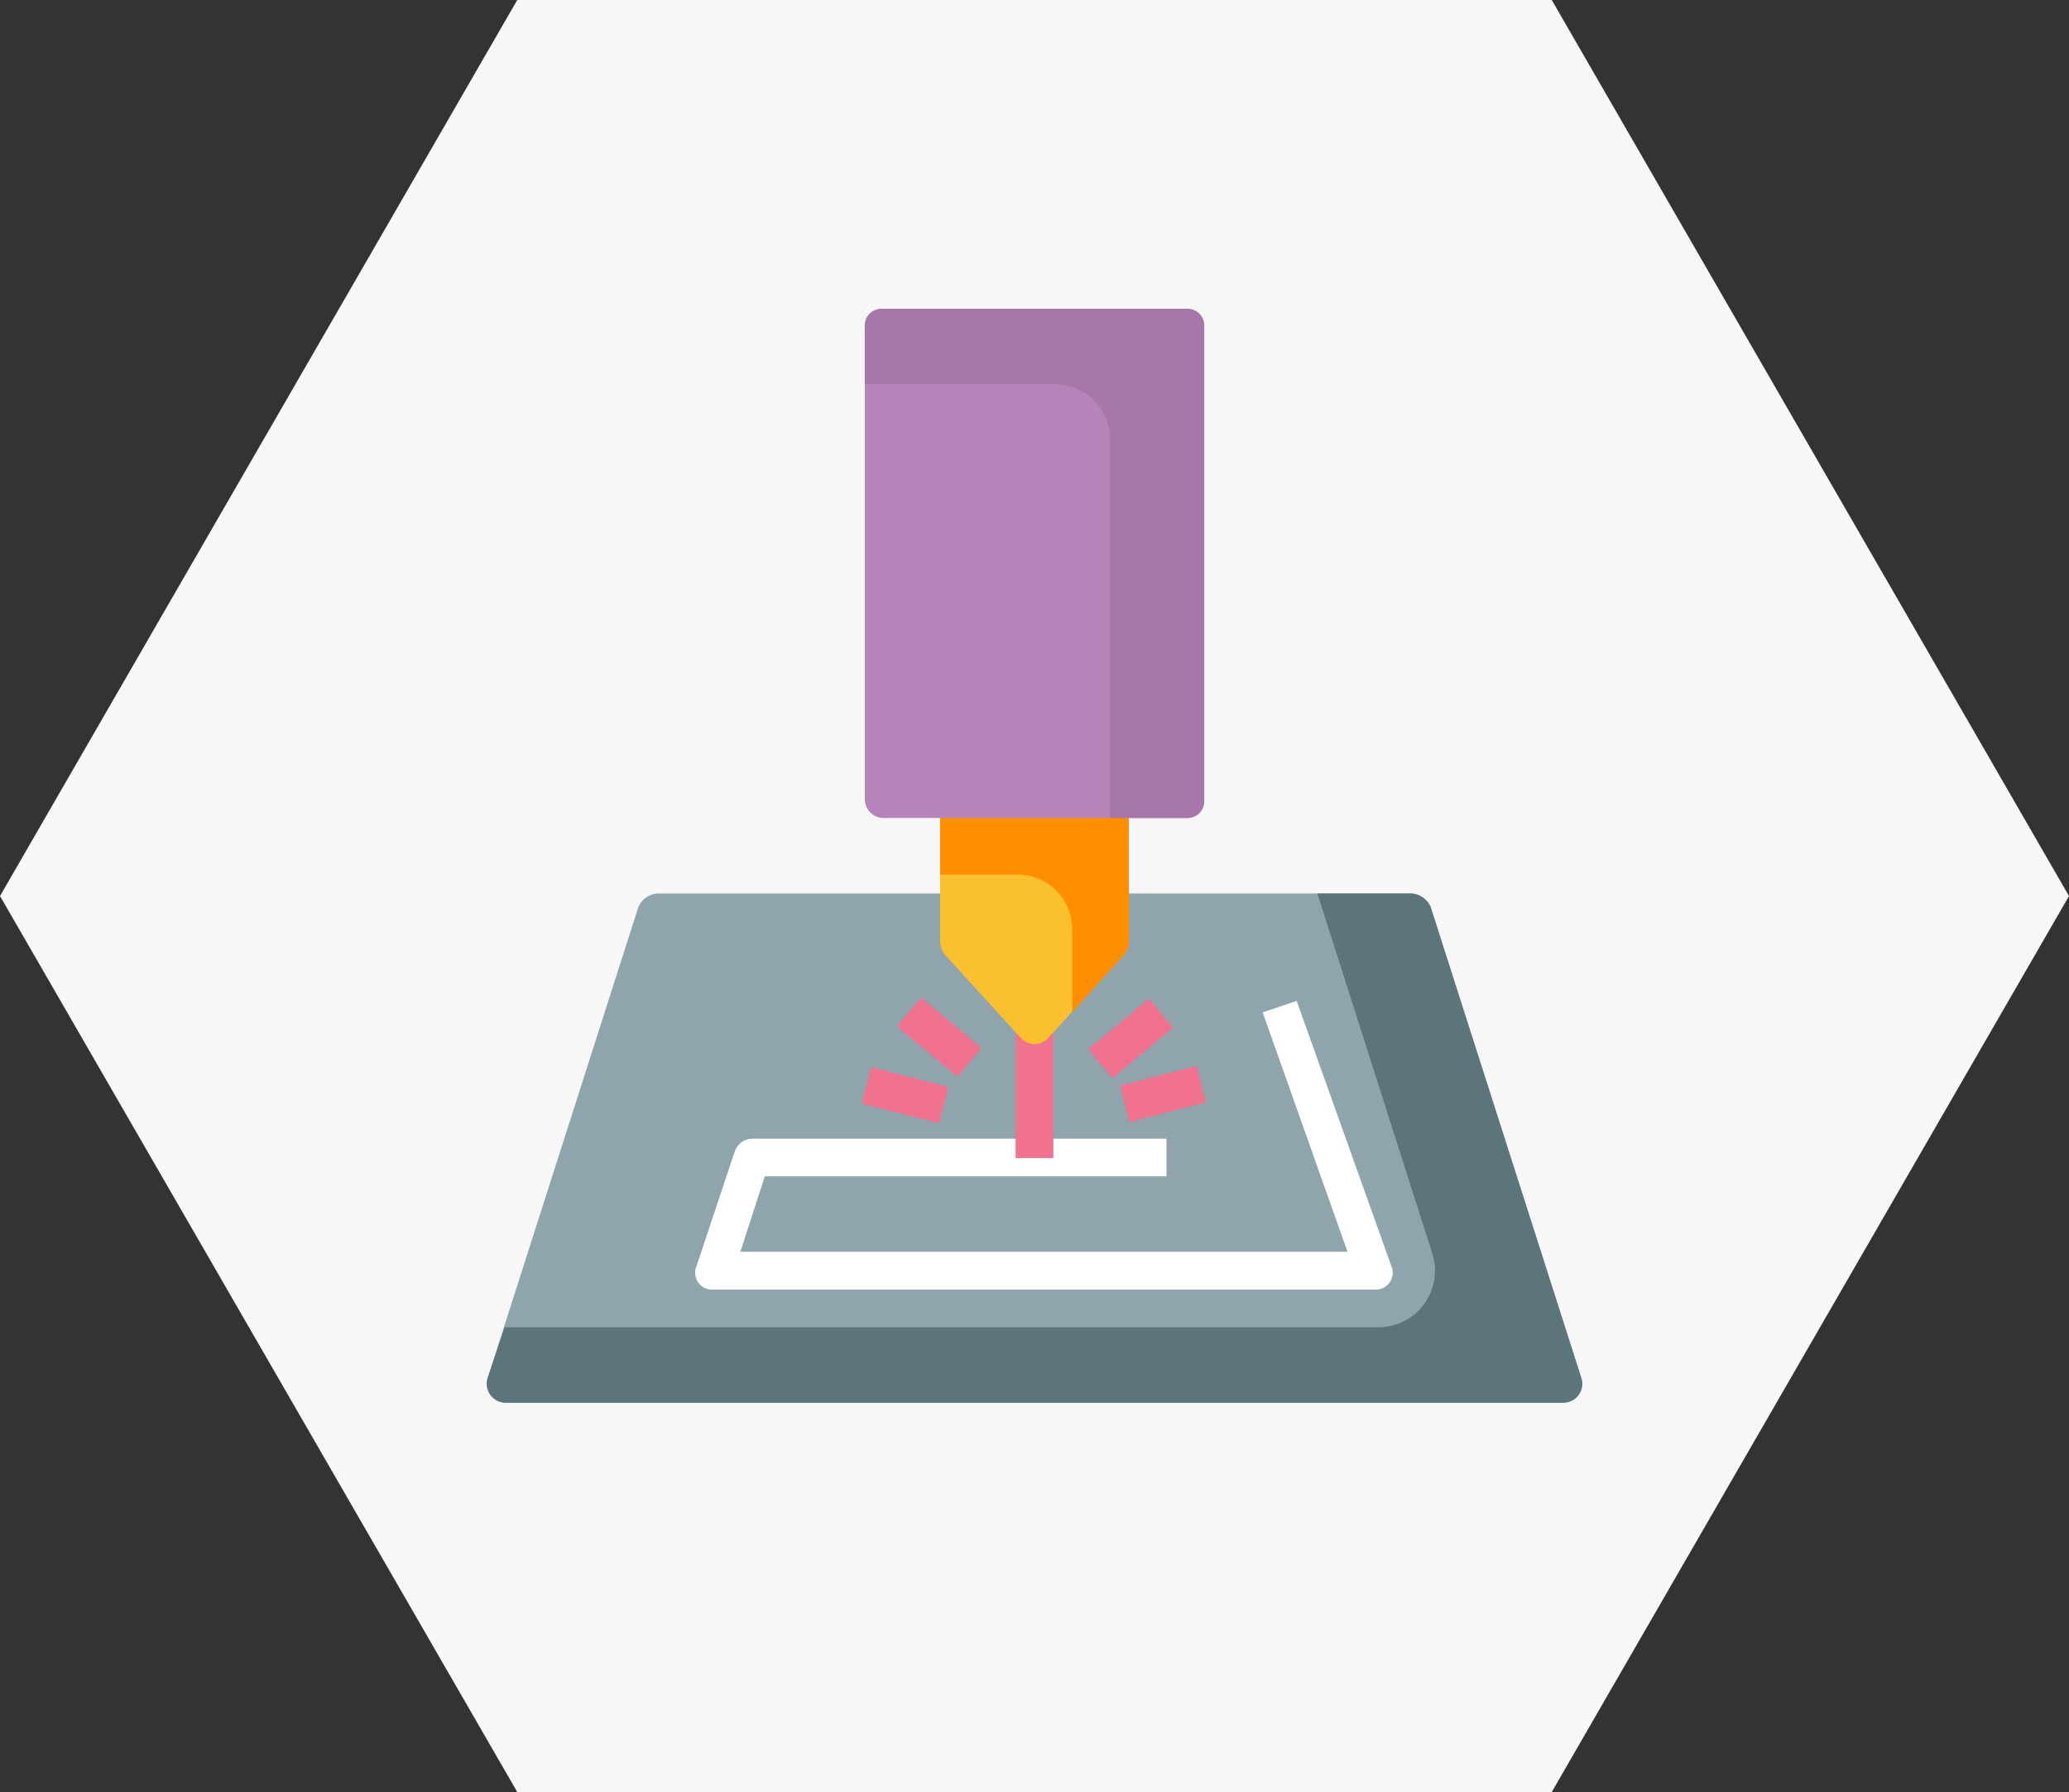 <?xml version="1.0" encoding="UTF-8"?>
<!DOCTYPE svg PUBLIC "-//W3C//DTD SVG 1.1//EN" "http://www.w3.org/Graphics/SVG/1.1/DTD/svg11.dtd">
<!-- Creator: CorelDRAW 2019 (64-Bit) -->
<svg xmlns="http://www.w3.org/2000/svg" xml:space="preserve" width="105.912mm" height="91.722mm" version="1.1" style="shape-rendering:geometricPrecision; text-rendering:geometricPrecision; image-rendering:optimizeQuality; fill-rule:evenodd; clip-rule:evenodd"
viewBox="0 0 10591.16 9172.22"
 xmlns:xlink="http://www.w3.org/1999/xlink"
 xmlns:xodm="http://www.corel.com/coreldraw/odm/2003">
 <rect x="0" y="0" width="10591.16" height="9172.22" fill="#333333" stroke="none"/>
 <defs>
  <style type="text/css">
   <![CDATA[
    .fil2 {fill:#5C747C;fill-rule:nonzero}
    .fil1 {fill:#90A4AE;fill-rule:nonzero}
    .fil8 {fill:#A677A8;fill-rule:nonzero}
    .fil7 {fill:#B784BA;fill-rule:nonzero}
    .fil4 {fill:#F0728F;fill-rule:nonzero}
    .fil0 {fill:#F7F7F7;fill-rule:nonzero}
    .fil5 {fill:#FBC02D;fill-rule:nonzero}
    .fil6 {fill:#FF8F00;fill-rule:nonzero}
    .fil3 {fill:white;fill-rule:nonzero}
   ]]>
  </style>
 </defs>
 <g id="Слой_x0020_1">
  <g id="_3203925379552">
   <polygon class="fil0" points="-0,4586.11 1323.89,2293.05 2647.79,0 5295.58,0 7943.37,0 9267.27,2293.06 10591.16,4586.11 9267.27,6879.17 7943.37,9172.22 5295.58,9172.22 2647.79,9172.22 1323.89,6879.16 "/>
   <g>
    <path class="fil1" d="M8094.99 7053.62l-772.23 -2413.3c-17.65,-38.13 -54.32,-64.36 -96.53,-67.32l-3861.3 0c-42.21,2.96 -78.88,29.19 -96.5,67.32l-772.26 2413.3c-9.53,30.21 -3.47,63.44 15.57,88.03 19.16,25.07 49.3,39.26 80.96,37.69l5405.76 0c31.7,1.57 61.8,-12.62 80.96,-37.69 19.08,-24.59 25.1,-57.82 15.57,-88.03z"/>
    <path class="fil2" d="M8094.99 7053.62l-772.23 -2413.3c-17.65,-38.13 -54.32,-64.36 -96.53,-67.32l-482.66 0 588.68 1843.6c27.69,87.01 12.11,181.98 -40.68,255.9 -53.23,74.03 -138.2,118.65 -229.19,120.73l-4479.2 0 -87.01 260.39c-9.53,30.21 -3.47,63.44 15.57,88.03 19.16,25.07 49.3,39.26 80.96,37.69l5405.76 0c31.7,1.57 61.8,-12.62 80.96,-37.69 19.08,-24.59 25.1,-57.82 15.57,-88.03z"/>
    <path class="fil3" d="M7033.15 6600.15l-3378.6 0c-31.67,3.47 -62.79,-10.54 -80.96,-36.7 -18.13,-26.09 -20.11,-60.35 -6.06,-89.02l193.04 -579.23c12.11,-38.09 46.88,-65.23 87.05,-67.31l2123.69 0 0 193.07 -2056.37 0 -125.11 386.12 3108.04 0 -434.42 -1225.7 174.06 -58.41 482.69 1351.46c14.01,28.67 12.04,62.93 -6.09,89.02 -18.17,26.16 -49.29,40.17 -80.96,36.7z"/>
    <polygon class="fil4" points="5199.04,5927.42 5392.12,5927.42 5392.12,5209.95 5199.04,5209.95 "/>
    <polygon class="fil4" points="4591.18,5253.73 4714.82,5105.46 5024.65,5363.4 4901.48,5511.68 "/>
    <polygon class="fil4" points="4411.2,5648.86 4458.99,5461.84 4854.59,5562.5 4806.87,5749.52 "/>
    <polygon class="fil4" points="5570.09,5370.85 5881.37,5111.51 6005.06,5259.75 5693.81,5519.26 "/>
    <polygon class="fil4" points="5732.96,5555.97 6126.15,5455.82 6173.36,5642.84 5780.79,5742.91 "/>
    <path class="fil5" d="M5681.69 3993.81l-772.22 0c-26.64,-2.99 -52.8,6.02 -71.95,24.56 -18.57,19.15 -27.55,45.31 -24.59,71.95l0 733.48c1.57,25.25 11.56,49.33 29.22,68.01l386.12 424.2c37.21,37.21 97.45,37.21 134.62,0l386.12 -424.2c17.66,-18.68 27.69,-42.76 29.22,-68.01l0 -733.48c2.96,-26.64 -6.02,-52.8 -24.59,-71.95 -19.12,-18.54 -45.28,-27.55 -71.95,-24.56z"/>
    <path class="fil6" d="M5681.69 3993.81l-772.22 0c-26.64,-2.99 -52.8,6.02 -71.95,24.56 -18.57,19.15 -27.55,45.31 -24.59,71.95l0 386.15 386.11 0c77.5,-2.56 152.91,27.14 207.6,81.98 54.87,54.72 84.57,130.1 82.02,207.59l0 415.34 260.35 -289.57c17.66,-18.68 27.69,-42.76 29.22,-68.01l0 -733.48c2.96,-26.64 -6.02,-52.8 -24.59,-71.95 -19.12,-18.54 -45.28,-27.55 -71.95,-24.56z"/>
    <path class="fil7" d="M4523.31 1580.51l1544.54 0c53.3,0 96.53,43.24 96.53,96.54l0 2413.27c0,53.3 -43.23,96.53 -96.53,96.53l-1544.54 0c-53.26,0 -96.5,-43.23 -96.5,-96.53l0 -2413.27c0,-53.3 43.24,-96.54 96.5,-96.54z"/>
    <path class="fil8" d="M6067.85 1580.51l-1544.54 0c-26.63,-2.95 -52.79,6.02 -71.94,24.6 -18.54,19.11 -27.55,45.27 -24.56,71.94l0 289.58 965.31 0c77.49,-2.55 152.9,27.14 207.59,82.02 54.84,54.69 84.58,130.1 81.98,207.59l0 1930.61 386.16 0c26.63,2.96 52.79,-6.02 71.94,-24.59 18.54,-19.15 27.55,-45.27 24.59,-71.94l0 -2413.27c2.96,-26.67 -6.05,-52.83 -24.59,-71.94 -19.15,-18.58 -45.31,-27.55 -71.94,-24.6z"/>
   </g>
  </g>
 </g>
</svg>
